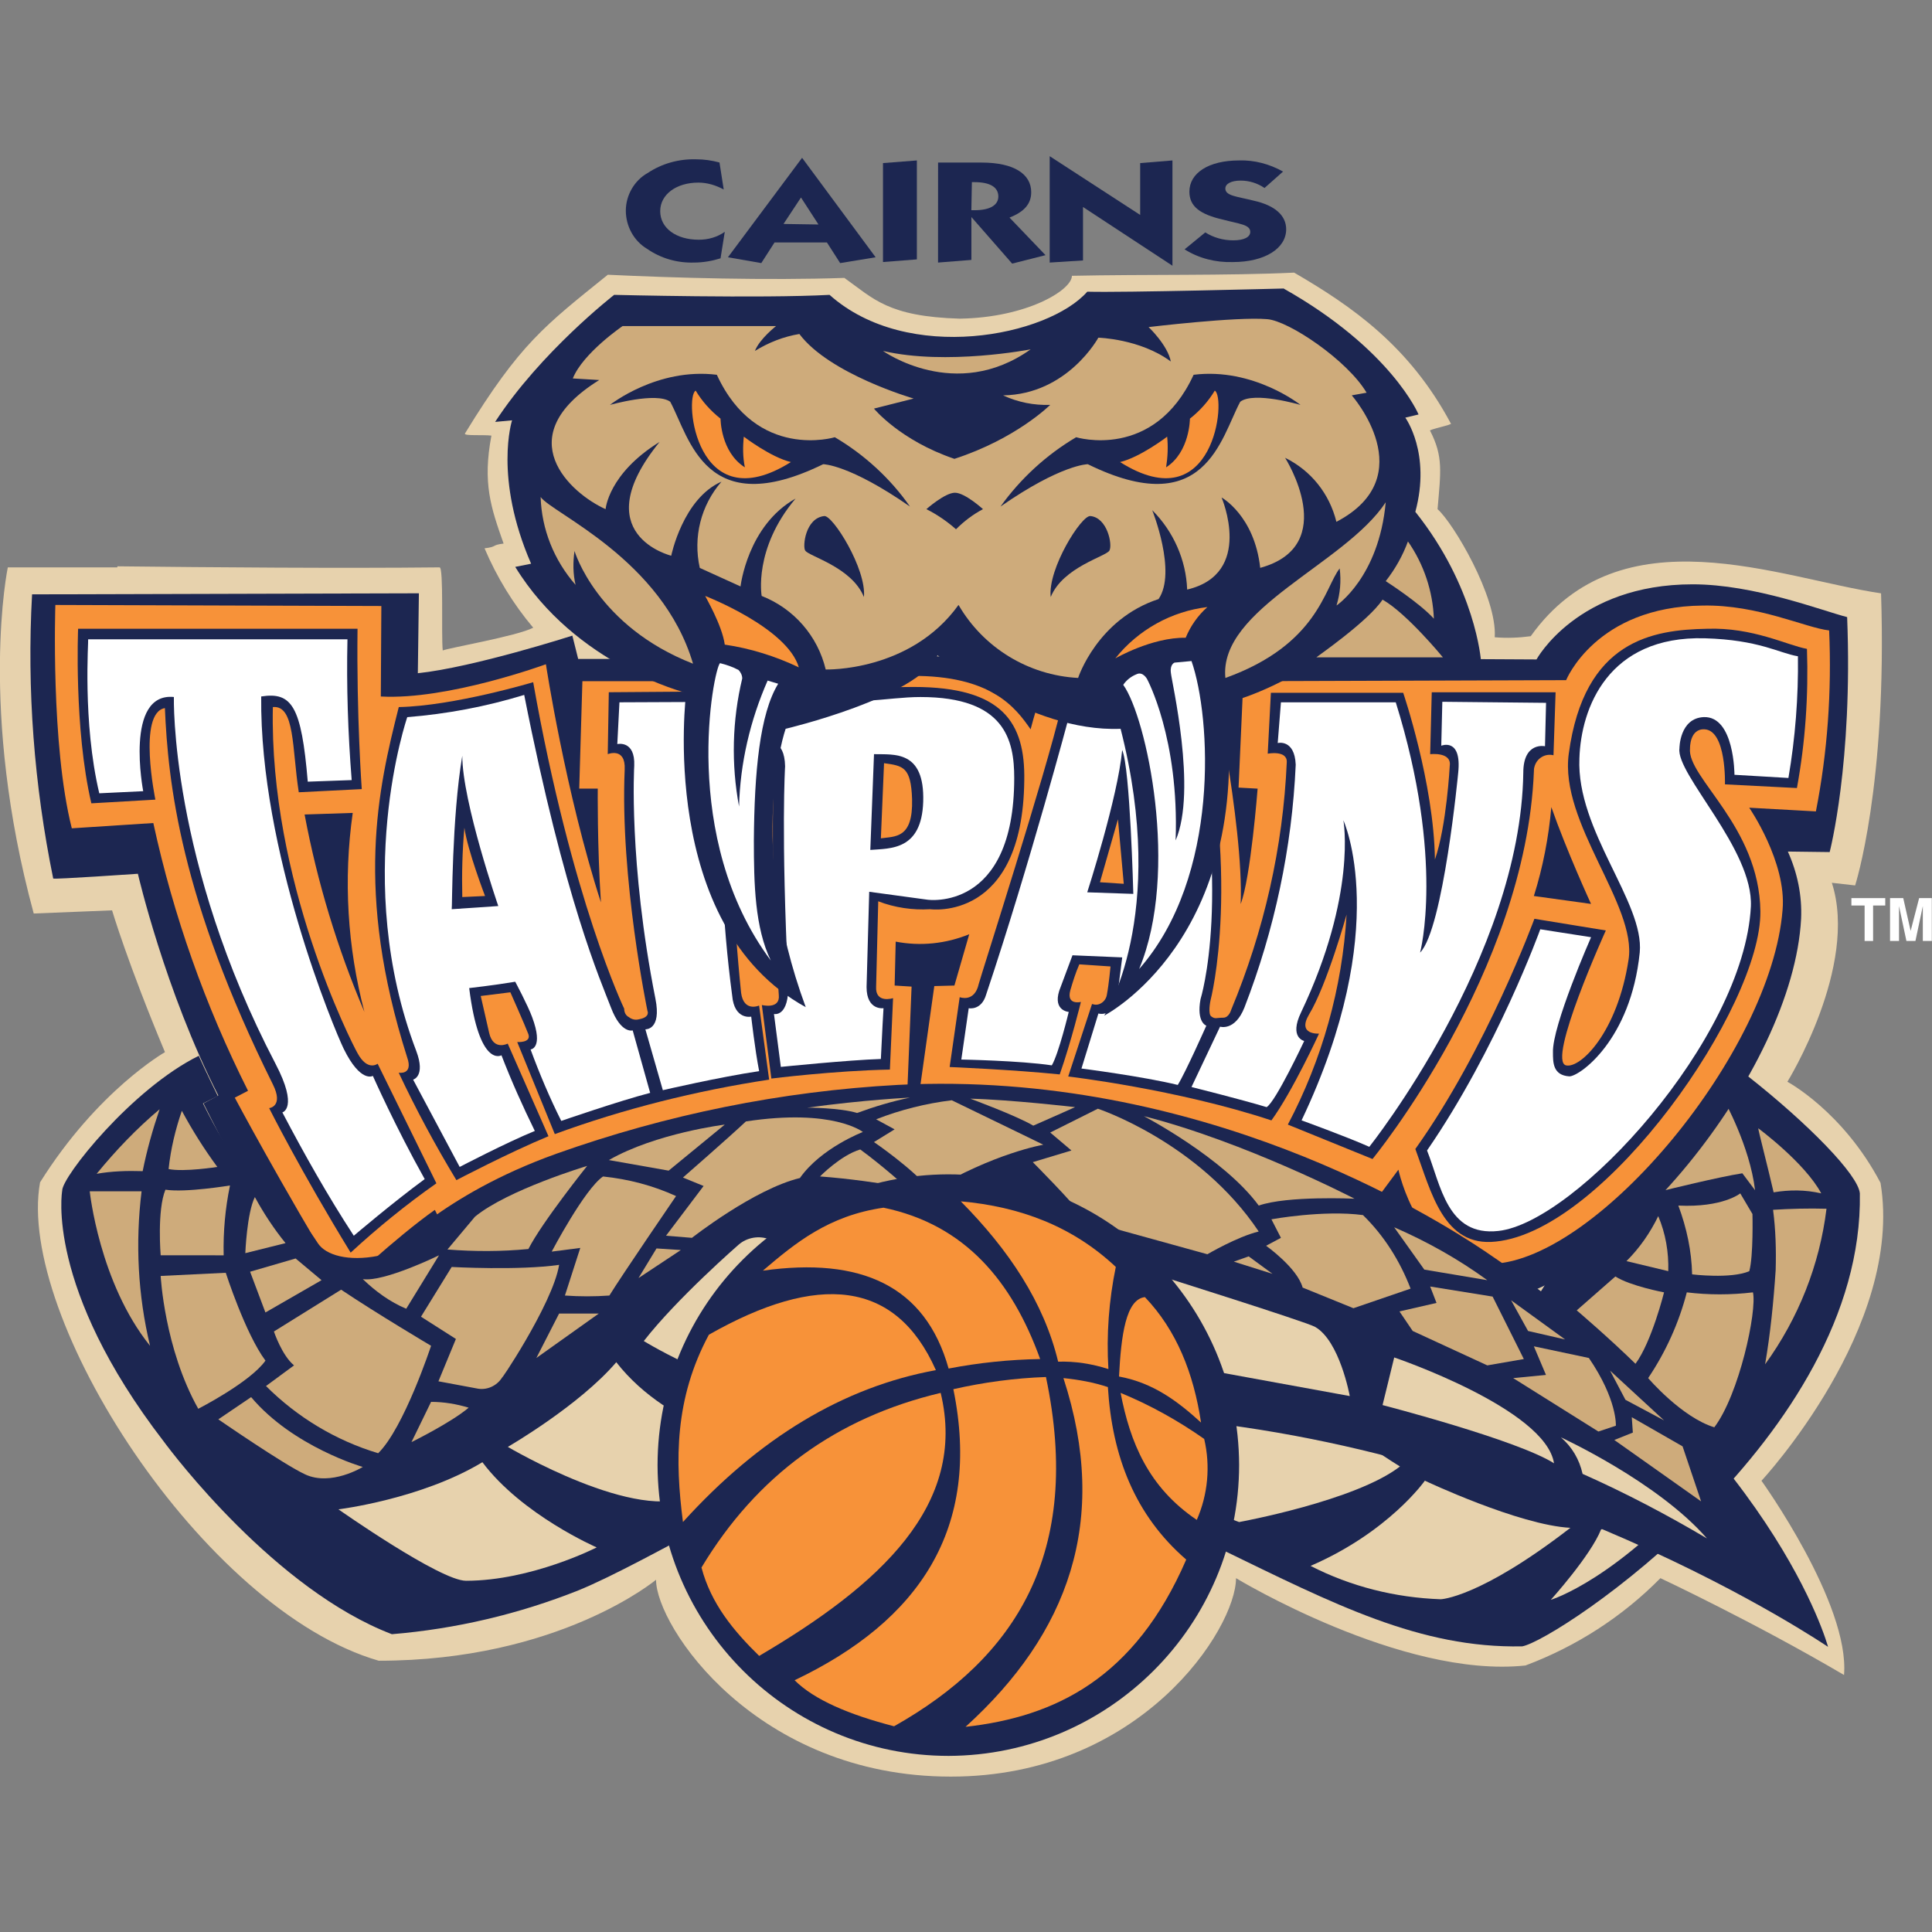 <?xml version="1.0" encoding="utf-8"?>
<!-- Generator: Adobe Illustrator 24.3.0, SVG Export Plug-In . SVG Version: 6.00 Build 0)  -->
<svg version="1.1" id="Layer_1" xmlns="http://www.w3.org/2000/svg" xmlns:xlink="http://www.w3.org/1999/xlink" x="0px" y="0px"
	 viewBox="0 0 512 512" style="enable-background:new 0 0 512 512;" xml:space="preserve">
<rect x="0" y="0" width="512" height="512" fill="#808080" stroke="none"/>
<style type="text/css">
	.st0{fill:#E7D2AD;}
	.st1{fill:#CEAB7B;}
	.st2{fill:#1C2651;}
	.st3{fill:#F79239;}
	.st4{fill:#FFFFFF;}
</style>
<g id="XMLID_1_">
	<path id="XMLID_3_" class="st0" d="M31.08,150.08c24.54,0.28,59.74,0.56,85.41,0.28c1.12-0.14,0.42,17.95,0.84,22.02
		c1.68-0.7,19.63-3.79,23.98-6.03c-5.33-6.31-9.68-13.46-12.9-21.04c3.51-0.42,1.68-0.84,5.05-1.26
		c-3.37-9.54-5.61-15.99-3.23-28.61c-2.24-0.28-7.43,0.14-7.01-0.56c14.58-23.84,21.18-28.61,37.86-42.07
		c17.67,0.84,42.21,1.54,62.69,0.84c7.71,5.47,11.5,10.24,30.57,10.8c17.81-0.28,29.73-7.57,29.73-11.36
		c19.49-0.42,41.09,0,58.9-0.84c15.43,8.98,30.57,19.49,41.51,39.97c0.84,0.28-6.31,1.68-5.47,1.96c3.51,6.87,2.8,10.8,1.96,20.76
		c4.07,3.51,15.85,23.28,15.15,33.94c3.23,0.28,6.45,0.14,9.54-0.28c23.84-33.38,66.05-15.29,92.84-11.36
		c1.68,51.05-6.87,77.41-6.87,77.41l-6.17-0.7c7.15,22.16-11.78,52.73-11.78,52.73s14.73,7.85,24.68,26.79
		c6.31,38.29-31.55,78.95-31.55,78.95s23.42,32.54,21.88,51.47c-23.84-14.02-48.66-25.66-48.66-25.66
		c-10.1,10.24-22.3,18.09-35.76,23.14c-32.82,3.51-76.71-23.14-76.71-23.14c0,13.32-25.1,52.59-75.59,52.59
		c-51.61,0-78.11-39.83-78.11-52.17c0,0-25.66,21.46-73.49,21.46c-46.56-13.46-96.2-91.16-89.75-126.78
		c15.29-24.4,33.1-34.5,33.1-34.5c-9.82-23.42-14.02-37.58-14.02-37.58l-20.76,0.84c-14.73-54.27-6.87-91.72-6.87-91.72h29.03
		V150.08z"/>
	<polygon id="XMLID_4_" class="st1" points="52.95,202.11 76.51,228.47 90.96,196.22 67.4,170.13 	"/>
	<polygon id="XMLID_5_" class="st1" points="72.87,262.97 103.3,280.78 106.94,245.72 76.51,228.05 	"/>
	<polygon id="XMLID_6_" class="st1" points="110.31,314.86 144.81,322.29 137.38,287.79 103.16,280.36 	"/>
	<polygon id="XMLID_7_" class="st1" points="161.92,352.44 196.98,348.94 179.45,318.37 144.53,321.87 	"/>
	<polygon id="XMLID_8_" class="st1" points="222.78,372.36 255.04,357.91 228.81,334.49 196.84,348.66 	"/>
	<polygon id="XMLID_9_" class="st1" points="286.73,372.36 313.1,348.94 280.84,334.49 254.62,357.91 	"/>
	<polygon id="XMLID_10_" class="st1" points="347.59,352.58 365.26,322.15 330.34,318.51 312.67,348.94 	"/>
	<polygon id="XMLID_11_" class="st1" points="399.34,315.14 406.78,280.64 372.42,288.07 364.84,322.29 	"/>
	<polygon id="XMLID_12_" class="st1" points="437.07,263.53 433.42,228.33 402.85,246 406.49,280.92 	"/>
	<polygon id="XMLID_13_" class="st1" points="456.84,202.67 441.83,170.83 418.98,196.64 433.14,228.61 	"/>
	<path id="XMLID_14_" class="st2" d="M415.19,258.34c24.96,3.93,76.85,48.1,77.69,57.92c1.12,64.23-80.08,118.36-89.47,120.04
		c-27.07,0.56-49.92-11.22-79.66-25.66c-24.12-15.57-46-22.44-49.36-30.71c8.41-1.96,64.09-24.68,64.09-24.68l66.05-6.87
		l26.79-43.05C431.46,305.18,419.54,273.77,415.19,258.34L415.19,258.34z"/>
	<path id="XMLID_15_" class="st1" d="M428.79,273.63c0,0,21.74,7.15,24.96,13.46c-5.75,0.28-18.09,5.61-18.09,5.61L428.79,273.63z"
		/>
	<path id="XMLID_16_" class="st1" d="M437.21,297.75l19.63-6.31c0,0,6.87,12.2,8.27,23.98l-3.37-4.49
		c-6.31,0.98-20.47,4.49-20.47,4.49L437.21,297.75z"/>
	<path id="XMLID_17_" class="st1" d="M465.96,299.01c0,0,12.34,9.12,16.69,17.25c-4.21-0.98-8.41-0.98-12.62-0.28
		C468.48,309.25,465.82,299.01,465.96,299.01L465.96,299.01z"/>
	<path id="XMLID_18_" class="st1" d="M469.88,320.61c4.63-0.28,9.4-0.42,14.16-0.28c-1.82,14.87-7.43,29.03-16.27,41.23
		c1.4-8.13,2.24-16.55,2.8-24.96C470.72,331.27,470.58,325.94,469.88,320.61z"/>
	<path id="XMLID_19_" class="st0" d="M452.49,391.15c-23.7,27.49-41.51,32.82-41.51,32.82s10.52-11.64,13.32-18.65
		C429.07,403.07,439.87,397.88,452.49,391.15L452.49,391.15z"/>
	<path id="XMLID_20_" class="st0" d="M416.17,404.89c-24.12,18.65-34.36,18.93-34.36,18.93c-12.06-0.42-23.84-3.37-34.5-8.84
		c20.76-8.98,30.29-22.58,30.29-22.58S402.57,404.19,416.17,404.89z"/>
	<path id="XMLID_21_" class="st0" d="M371.01,388.63c-11.78,9.12-42.63,14.73-42.63,14.73s-19.07-6.87-27.77-15.29
		c15.71-2.8,29.17-12.34,29.17-12.34l22.58-0.56C358.25,380.07,364.42,384.56,371.01,388.63L371.01,388.63z"/>
	<path id="XMLID_22_" class="st2" d="M8.5,157.51l102.51-0.28l-0.28,21.18c14.73-1.54,40.95-9.96,40.95-9.96l1.54,6.17h33.66v-2.24
		c39.55,4.77,36.32,0.7,56.52,1.26c20.19,0.7,26.22,6.59,26.22,6.59l0.28-1.4c19.63,2.1,57.5-10.38,57.5-10.38l0.98,5.89l78.81,0.42
		c0,0,10.8-19.91,41.37-19.91c16.41,0,34.36,7.01,40.95,8.69c1.54,38.71-4.63,62.27-4.63,62.27l-11.08-0.14
		c2.52,5.61,3.79,11.64,3.51,17.81c-2.1,40.39-49.78,99.01-83.86,101.95c-19.91,1.96-27.49-15.99-27.49-15.99
		c-90.31-48.38-229.71-26.79-274.03,29.17c-14.02-21.32-26.65-43.33-38-66.19l3.93-2.1c-14.16-27.77-21.32-58.76-21.32-58.76
		s-22.3,1.54-22.44,1.26C9.06,208.14,7.09,182.76,8.5,157.51L8.5,157.51z"/>
	<path id="XMLID_23_" class="st3" d="M14.67,160.32l86.39,0.28l-0.14,23.98c17.81,0.98,43.75-8.55,43.75-8.55
		s5.19,34.08,14.58,63.11c-0.98-14.73-0.84-30.15-0.84-30.15h-4.91l0.84-28.47h39.69l0.28-1.54c22.44,2.95,23.42,0.28,47.26,0.14
		c21.04-0.14,27.49,8.27,31.55,14.16c0.7-2.8,2.52-8.69,2.52-8.69c19.07,0.28,44.88-8.55,44.88-8.55s9.12,42.21,8.27,63.53
		c2.66-6.87,4.49-30.57,4.49-30.57l-5.05-0.28l1.26-28.19l85.55-0.28c0,0,7.85-19.49,36.18-19.77c14.73-0.28,27.21,5.89,33.52,6.59
		c0.7,16.13-0.42,32.25-3.51,47.96l-17.67-0.98c0,0,9.96,14.44,8.84,27.07c-2.95,37.58-48.94,92.84-76.99,93.82
		c-19.49,0.56-24.82-24.96-24.82-24.96l-6.03,8.13c-62.13-29.31-121.31-25.8-121.31-25.8l4.35-30.99l5.33-0.14l3.93-13.6
		c-6.17,2.52-12.9,3.23-19.49,1.96l-0.28,11.64l4.49,0.28l-1.26,30.85c-74.47,0-123.13,32.11-123.13,32.11l-1.96-3.79
		c-10.66,7.57-24.26,20.47-24.26,20.47c-16.69-27.49-28.75-50.21-28.75-50.21l3.51-1.82c-11.36-22.58-19.77-46.42-25.1-70.96
		l-21.6,1.4C13.41,197.34,14.67,160.46,14.67,160.32L14.67,160.32z"/>
	<path id="XMLID_24_" class="st2" d="M20.7,166.63h74.05c-0.28,23.14,1.12,42.49,1.12,42.49l-16.69,0.84
		c-1.82-11.64-0.98-23.14-6.87-22.58c-0.98,46,20.76,88.77,22.44,91.72c2.66,4.91,5.33,2.8,5.33,2.8l15.57,31.69
		c-7.99,5.61-15.57,11.78-22.72,18.37c-13.32-21.74-21.6-38.29-21.6-38.29s3.93-0.42,0.98-6.31
		c-24.54-49.36-27.77-80.08-28.61-99.71c-7.29,1.26-2.52,24.26-2.52,24.26l-16.97,0.98C19.58,193.13,20.7,166.63,20.7,166.63z"/>
	<path id="XMLID_25_" class="st2" d="M105.68,187.38c14.58-0.28,35.62-6.59,35.62-6.59c10.24,57.78,24.12,86.53,24.12,86.53
		c0,0.98,0.42,1.82,1.26,2.24c0.7,0.56,1.68,0.84,2.66,0.56c3.09-0.56,2.24-2.24,2.24-2.24s-7.29-35.06-6.03-63.95
		c0.28-6.03-4.49-4.07-4.49-4.07l0.28-16.41l38.29-0.28l-0.7,16.41c0,0-4.63-0.84-4.77,1.82c-0.7,20.62,0.14,41.23,2.24,61.71
		c0.7,5.19,4.77,3.37,4.77,3.37l2.66,19.63c-19.35,2.95-38.43,7.71-56.8,14.44l-9.96-24.4c0,0,3.79,0.28,2.95-2.1
		c-0.84-2.24-4.77-11.08-4.77-11.08l-7.85,0.98l2.24,9.82c1.12,4.77,4.91,2.8,4.91,2.8l10.8,24.54
		c-10.52,4.35-24.4,11.64-24.4,11.64c-5.61-9.26-10.66-18.65-15.29-28.47c0,0,3.93,0.7,2.24-4.07
		C93.9,236.19,100.21,208.98,105.68,187.38L105.68,187.38z"/>
	<path id="XMLID_26_" class="st2" d="M201.04,182.61c21.32,1.96,24.96-0.56,41.09-0.56c23.56,0,29.59,9.4,29.31,24.82
		c-0.42,37.58-24.96,34.08-24.96,34.08c-4.63,0.28-9.4-0.42-13.74-2.1l-0.56,22.58c-0.28,4.63,4.49,3.09,4.49,3.09l-0.84,18.93
		c-14.73,0.28-31.41,2.38-31.41,2.38l-2.52-19.49c0,0,4.91,1.26,4.49-2.66c-1.54-20.62-1.96-41.37-1.26-61.99
		c0.42-2.52-4.77-2.1-4.77-2.1C200.48,193.83,200.62,188.22,201.04,182.61L201.04,182.61z"/>
	<path id="XMLID_27_" class="st2" d="M281.26,187.38c11.92-0.84,23.84-3.09,35.2-6.59c13.04,51.33,4.35,84.28,4.35,84.28
		s-0.84,3.79,0.28,4.35c0.98,0.7,1.26,0.28,3.09,0.28c1.54,0,2.1-2.1,2.1-2.1c8.69-20.9,13.74-43.05,14.73-65.63
		c0.14-3.23-5.05-2.24-5.05-2.24l0.84-16.13h35.06c0,0,8.13,23.84,8.41,44.18c3.09-8.84,3.93-24.82,3.93-24.82
		c0.56-3.79-5.19-3.09-5.19-3.09l0.42-16.41h32.82l-0.56,16.69c-2.24-0.56-4.49,0.84-5.05,3.09c-0.14,0.42-0.14,0.84-0.14,1.12
		c-2.1,53.29-42.77,102.79-42.77,102.79l-22.44-9.12c9.12-17.25,14.44-36.32,15.57-55.67c0,0-5.19,18.65-9.96,26.51
		c-3.23,5.47,2.66,5.05,2.66,5.05s-7.01,15.29-12.62,23c-24.96-8.27-53.85-11.64-53.85-11.64l6.31-19.21
		c0.84,0.28,1.68,0.28,2.52-0.28c0.7-0.42,1.26-1.26,1.4-2.1c0.56-2.95,0.98-7.57,0.98-7.57l-8.27-0.56
		c-0.98,2.24-1.68,4.49-2.38,6.87c-1.12,4.07,2.8,3.09,2.8,3.09s-2.52,10.38-5.61,19.21c-12.34-1.26-29.17-1.96-29.17-1.96
		l2.66-18.51c0,0,3.93,1.54,5.05-3.51C260.23,257.64,277.05,205.33,281.26,187.38z"/>
	<path id="XMLID_28_" class="st2" d="M452.35,166.63c12.2-0.42,21.18,4.35,26.51,5.33c0.42,12.34-0.42,24.68-2.66,36.88l-19.07-0.98
		c0,0,0.42-14.16-5.33-14.58c-4.07-0.28-3.93,5.05-3.93,5.05c-0.84,7.71,18.37,20.62,18.65,43.19
		c0.28,25.24-40.95,84.56-70.12,87.51c-13.88,1.54-17.11-13.18-21.32-24.54c18.93-26.51,31.55-61,31.55-61l18.93,3.09
		c0,0-15.71,34.64-10.52,35.76c3.79,0.84,13.6-8.69,16.55-28.05c2.24-14.44-18.37-36.18-15.85-54.55
		C419.82,169.57,438.05,166.91,452.35,166.63L452.35,166.63z"/>
	<path id="XMLID_29_" class="st4" d="M107.93,190.05c10.52-0.84,20.9-2.8,30.99-5.89c10.8,54.69,20.33,75.87,23,82.88
		c2.66,7.01,5.75,6.03,5.75,6.03l4.63,16.55c-8.13,2.1-23.56,7.43-23.56,7.43c-3.09-6.17-5.75-12.48-8.13-18.93
		c0,0,3.51-0.28,0.42-8.55c-1.12-3.09-4.49-9.4-4.49-9.4c-5.89,0.98-12.2,1.68-12.2,1.68c2.66,21.32,8.55,17.81,8.55,17.81
		c2.66,6.87,5.61,13.46,8.84,20.05c-7.57,3.09-19.91,9.54-19.91,9.54l-12.34-23.14c0,0,3.37-0.84,0.84-7.57
		C93.06,233.24,107.93,190.05,107.93,190.05z"/>
	<path id="XMLID_30_" class="st4" d="M164.16,186.12l32.4-0.14l-0.28,10.94c0,0-4.49-1.26-4.77,6.31
		c-0.98,20.19-0.14,40.53,2.52,60.58c0.56,6.59,5.05,5.61,5.05,5.61s0.98,8.69,2.1,14.44c-10.38,1.54-25.52,5.05-25.52,5.05
		l-4.63-16.13c0,0,4.35,0.28,2.66-8.13c-7.15-36.18-5.61-61.71-5.61-61.71c0.28-6.87-4.49-5.75-4.49-5.75L164.16,186.12z"/>
	<path id="XMLID_31_" class="st4" d="M203.57,185.28c22.58,2.1,31.41-0.56,40.39-0.56c22.44,0,24.82,11.5,24.82,21.46
		c0,35.62-23,32.25-23,32.25l-15.43-2.1l-0.7,25.24c0,6.31,4.49,5.61,4.49,5.61s-0.42,7.01-0.7,13.46
		c-8.69,0.28-26.51,2.1-26.51,2.1l-1.82-14.02c0,0,4.07,0.98,3.79-8.13c-1.96-39.97-0.84-57.5-0.84-57.5
		c-0.14-7.57-4.77-6.31-4.77-6.31L203.57,185.28z"/>
	<path id="XMLID_32_" class="st4" d="M283.37,189.63c10.66-0.84,21.18-2.66,31.41-5.47c12.2,52.73,3.37,80.64,3.37,80.64
		c-1.12,6.17,1.54,7.01,1.54,7.01s-5.47,12.34-7.57,15.71c-9.12-2.24-25.52-4.35-25.52-4.35l4.49-14.58c0,0,4.07,1.26,5.05-5.05
		c0.28-1.96,1.26-9.82,1.26-9.82l-13.18-0.56l-3.51,9.4c-1.68,5.33,2.52,5.61,2.52,5.61s-2.66,11.08-4.49,14.16
		c-8.41-1.26-23.98-1.54-23.98-1.54l1.96-13.6c0,0,3.37,0.7,4.63-3.65C272.85,229.17,283.37,189.63,283.37,189.63z"/>
	<path id="XMLID_33_" class="st4" d="M339.46,186.12h30.43c13.04,41.79,6.45,66.33,6.45,66.33c6.17-6.31,10.1-47.68,10.1-47.68
		c0.98-9.4-4.49-7.15-4.49-7.15l0.28-11.64l27.49,0.28l-0.28,11.5c0,0-5.75-1.26-5.75,7.01c-0.7,48.8-40.81,99.15-40.81,99.15
		c-6.31-2.8-17.95-7.01-17.95-7.01c24.26-51.05,11.08-79.52,11.08-79.52s3.65,19.63-11.22,50.91c-3.23,6.73,0.84,7.57,0.84,7.57
		s-7.57,16.13-9.96,17.53c-7.01-2.1-19.91-5.33-19.91-5.33l7.57-15.99c0,0,3.93,1.26,6.45-5.05c7.99-20.62,12.62-42.35,13.6-64.37
		c-0.28-6.87-4.77-5.75-4.77-5.75L339.46,186.12z"/>
	<path id="XMLID_34_" class="st4" d="M451.79,169.15c14.44,0.42,19.63,3.93,24.68,4.77c0.14,10.8-0.7,21.6-2.52,32.25l-14.3-0.84
		c0,0,0-15.57-8.13-15.29c-6.45,0.28-6.45,8.27-6.45,8.27c-0.98,6.87,19.63,26.79,18.93,41.93c-1.82,35.2-46.42,83.72-66.89,85.97
		c-13.6,1.54-15.29-12.2-18.93-21.32c18.65-27.07,30.01-58.62,30.01-58.62l13.46,2.1c0,0-10.38,23.56-10.1,30.57
		c0,2.66,0,6.03,4.35,6.31c2.66,0,16.27-9.54,18.65-32.82c1.26-13.32-16.83-32.25-15.99-51.47
		C418.98,187.66,426.13,168.45,451.79,169.15L451.79,169.15z"/>
	<path id="XMLID_35_" class="st2" d="M80.72,215.85l12.76-0.42c-2.52,17.67-1.4,35.62,3.09,52.73
		C89.41,251.33,84.09,233.8,80.72,215.85z"/>
	<path id="XMLID_36_" class="st2" d="M122.51,200.28c0,12.2,9.54,39.83,9.54,39.83l-12.34,0.84
		C119.85,240.81,119.71,216.83,122.51,200.28z"/>
	<path id="XMLID_37_" class="st2" d="M231.62,199.86c5.33,0.14,13.46-1.12,13.04,12.62c-0.42,12.9-8.69,12.34-14.02,12.76
		L231.62,199.86z"/>
	<path id="XMLID_38_" class="st2" d="M288.13,236.47c0,0,8.13-25.24,9.26-37.72c2.1,4.77,2.95,38.14,2.95,38.14L288.13,236.47
		L288.13,236.47z"/>
	<path id="XMLID_39_" class="st2" d="M411.12,213.89c4.07,11.64,10.52,25.66,10.52,25.66l-15.15-2.1
		C408.88,229.88,410.42,221.88,411.12,213.89z"/>
	<path id="XMLID_40_" class="st3" d="M122.51,237.73l6.03-0.28c0,0-4.63-12.06-5.47-18.09C122.51,225.53,122.37,231.7,122.51,237.73
		z"/>
	<path id="XMLID_41_" class="st3" d="M234.28,202.25c5.05,0.7,7.15,0.98,7.43,9.54c0.28,10.52-4.49,9.82-8.27,10.38L234.28,202.25z"
		/>
	<polygon id="XMLID_42_" class="st3" points="291.5,233.8 296.27,217.11 297.81,234.22 	"/>
	<path id="XMLID_43_" class="st4" d="M23.36,169.43h68.72c-0.28,12.48,0.14,24.96,1.12,37.3l-11.64,0.42
		c-1.68-20.05-4.21-23.84-12.34-22.58c-0.42,40.95,19.35,88.21,21.88,93.4c4.49,9.12,7.71,7.15,7.71,7.15s6.03,13.6,13.74,27.35
		c-8.41,6.17-18.79,15.01-18.79,15.01c-6.87-10.52-13.04-21.46-18.93-32.68c0,0,4.35-1.12-1.82-12.9
		c-28.05-53.71-26.93-97.19-26.93-97.19c-13.18-1.26-8.13,24.96-8.13,24.96l-11.64,0.56C21.82,191.31,23.5,169.57,23.36,169.43
		L23.36,169.43z"/>
	<path id="XMLID_44_" class="st2" d="M52.67,279.8c1.68,3.79,5.05,10.66,5.05,10.66l-3.93,1.96c15.01,30.15,20.19,21.04,30.43,37.02
		c2.1,3.23,8.13,4.91,15.99,3.37c5.19-1.12,15.99-15.85,47.26-27.07c29.17-10.38,59.6-16.55,90.45-18.23
		c80.08-4.07,141.92,34.92,155.52,44.03c76.99,52.03,91.01,104.9,91.01,104.9s-80.64-55.11-183.29-61.14
		c-15.29-0.84-48.24-1.96-72.64,7.85c-17.67,7.01-57.64,31.13-75.17,38.29c-15.85,6.31-32.54,10.24-49.5,11.64
		c-30.85-11.78-58.06-47.82-60.44-51.05c-31.55-40.95-26.93-66.47-26.93-66.47C16.35,311.92,35,288.5,52.67,279.8z"/>
	<path id="XMLID_45_" class="st1" d="M25.61,311.07c5.05-6.17,10.52-11.92,16.69-17.11c-1.82,5.33-3.37,10.8-4.49,16.41
		C33.74,310.23,29.53,310.37,25.61,311.07L25.61,311.07z"/>
	<path id="XMLID_46_" class="st1" d="M44.68,309.81c0.56-5.33,1.82-10.52,3.51-15.43c2.8,5.19,5.89,10.1,9.4,14.87
		C57.58,309.25,48.75,310.65,44.68,309.81z"/>
	<path id="XMLID_47_" class="st1" d="M23.78,315.7h13.74c-1.68,13.74-0.98,27.49,2.24,40.95C26.31,339.96,23.78,315.7,23.78,315.7z"
		/>
	<path id="XMLID_48_" class="st1" d="M43.84,315.28c5.33,0.84,17.11-1.12,17.11-1.12c-1.26,6.03-1.82,12.34-1.68,18.51H42.58
		C42.58,332.67,41.59,320.75,43.84,315.28L43.84,315.28z"/>
	<path id="XMLID_49_" class="st1" d="M42.58,338.14l17.25-0.84c0,0,5.19,16.13,10.52,23.28c-4.07,5.75-17.81,12.76-17.81,12.76
		C43.56,357.35,42.58,338.14,42.58,338.14z"/>
	<path id="XMLID_50_" class="st1" d="M67.54,317.24c2.38,4.35,5.05,8.41,8.13,12.2l-10.66,2.66
		C65.01,332.11,65.43,321.45,67.54,317.24L67.54,317.24z"/>
	<polygon id="XMLID_51_" class="st1" points="66.28,337.02 78.34,333.51 85.21,339.26 70.34,347.82 	"/>
	<path id="XMLID_52_" class="st1" d="M96.15,338.98c5.61,0.84,20.19-6.31,20.19-6.31l-8.69,14.16
		C103.3,345.01,99.51,342.21,96.15,338.98z"/>
	<path id="XMLID_53_" class="st1" d="M72.59,352.86l17.81-11.08c9.4,6.31,23.84,14.87,23.84,14.87s-7.15,21.74-14.02,28.47
		c-11.22-3.37-21.46-9.54-29.73-17.81l7.43-5.47C74.69,359.18,72.59,352.86,72.59,352.86z"/>
	<path id="XMLID_54_" class="st1" d="M57.86,376.14l8.69-5.89c11.08,13.18,29.59,18.51,29.59,18.51s-8.41,5.19-15.29,1.96
		C75.11,388.06,57.86,376.14,57.86,376.14z"/>
	<path id="XMLID_55_" class="st1" d="M111.57,348.94l8.13-13.18c0,0,17.81,0.98,28.47-0.56c-1.68,10.52-16.97,32.96-14.87,29.45
		c-1.26,2.38-3.93,3.79-6.59,3.37l-10.52-1.96l4.63-11.22L111.57,348.94z"/>
	<path id="XMLID_56_" class="st1" d="M118.58,331.13l7.29-8.69c8.69-7.15,29.73-13.46,29.73-13.46s-11.92,14.87-15.57,22.02
		C132.89,331.69,125.74,331.69,118.58,331.13z"/>
	<path id="XMLID_57_" class="st1" d="M146.21,331.69c0,0,8.69-16.55,13.6-19.91c6.73,0.7,13.18,2.38,19.35,5.19
		c0,0-14.3,20.9-17.67,26.36c-3.93,0.28-7.85,0.28-11.78,0l4.07-12.62L146.21,331.69z"/>
	<polygon id="XMLID_58_" class="st1" points="148.17,348.1 158.69,348.1 142.14,359.88 	"/>
	<polygon id="XMLID_59_" class="st1" points="169.21,338.7 173.98,330.85 180.43,331.27 	"/>
	<path id="XMLID_60_" class="st1" d="M161.36,307.43c12.48-7.15,30.71-9.4,30.71-9.4l-14.87,12.2L161.36,307.43z"/>
	<path id="XMLID_61_" class="st1" d="M180.99,312.06c0,0,12.06-10.52,16.69-14.87c23.14-3.51,30.99,2.8,30.99,2.8
		s-11.08,4.21-16.69,12.2c-12.2,2.95-28.61,15.85-28.61,15.85l-6.87-0.56l9.96-13.18L180.99,312.06z"/>
	<path id="XMLID_62_" class="st1" d="M213.95,293.54c15.15-2.1,27.21-2.66,27.21-2.66c-4.77,0.98-9.4,2.38-14.02,4.07
		C222.5,293.54,213.95,293.54,213.95,293.54z"/>
	<path id="XMLID_63_" class="st1" d="M217.31,311.77c0,0,5.47-5.61,10.66-7.15c5.61,4.07,12.34,10.1,12.34,10.1
		C232.74,313.46,225.03,312.34,217.31,311.77L217.31,311.77z"/>
	<path id="XMLID_64_" class="st1" d="M232.18,296.63c6.45-2.52,13.18-4.21,20.05-5.05c17.67,8.55,24.26,11.78,24.26,11.78
		s-13.18,2.24-29.73,12.2c-5.05-6.03-15.15-12.9-15.15-12.9l5.47-3.37L232.18,296.63z"/>
	<path id="XMLID_65_" class="st1" d="M257.14,291.16c0,0,12.2,4.49,16.69,7.15c4.49-1.96,11.08-4.91,11.08-4.91
		S268.08,291.44,257.14,291.16L257.14,291.16z"/>
	<path id="XMLID_66_" class="st1" d="M278.32,300.13l12.62-6.31c0,0,26.79,8.84,42.63,32.54c-5.75,1.4-13.6,6.03-13.6,6.03
		l-31.97-8.84c-3.79-5.05-14.3-15.57-14.3-15.57l10.24-3.09L278.32,300.13L278.32,300.13z"/>
	<path id="XMLID_67_" class="st2" d="M279.86,321.17c-5.47-1.4-25.8-4.63-25.8-4.63L279.86,321.17z"/>
	<path id="XMLID_68_" class="st1" d="M303.14,295.79c26.93,6.87,55.82,21.88,55.82,21.88s-17.81-0.84-25.38,1.82
		C324.31,306.87,303.14,295.79,303.14,295.79z"/>
	<path id="XMLID_69_" class="st1" d="M336.94,323.13c0,0,13.74-2.52,24.26-1.12c5.61,5.47,9.82,12.2,12.62,19.49l-15.15,5.19
		l-13.46-5.47c-1.4-5.19-9.68-11.08-9.68-11.08l3.93-2.1L336.94,323.13z"/>
	<polygon id="XMLID_70_" class="st1" points="330.91,332.95 337.22,337.58 326.98,334.35 	"/>
	<path id="XMLID_71_" class="st1" d="M369.47,325.24l7.99,11.22l16.69,2.8C386.44,333.65,378.17,329.02,369.47,325.24L369.47,325.24
		z"/>
	<polygon id="XMLID_72_" class="st1" points="400.46,344.59 414.77,354.97 404.95,352.72 	"/>
	<polygon id="XMLID_73_" class="st1" points="426.69,363.24 430.76,370.96 440.99,376.42 	"/>
	<polygon id="XMLID_74_" class="st1" points="379.01,340.94 395.56,343.61 403.83,360.16 394.15,361.84 374.38,352.72 
		370.87,347.54 380.69,345.29 	"/>
	<path id="XMLID_75_" class="st1" d="M406.49,356.79l14.58,3.09c7.57,11.08,7.15,17.95,7.15,17.95l-4.63,1.54l-22.58-14.16
		l8.69-0.84L406.49,356.79L406.49,356.79z"/>
	<polygon id="XMLID_76_" class="st1" points="432.44,375.58 445.9,383.3 450.81,397.88 427.81,381.61 432.72,379.65 	"/>
	<path id="XMLID_77_" class="st0" d="M413.65,380.91c2.95,2.52,4.91,5.89,5.75,9.68c11.36,5.05,22.3,10.8,32.96,17.11
		C439.31,392.69,413.65,380.91,413.65,380.91z"/>
	<path id="XMLID_78_" class="st0" d="M366.39,372.36l3.09-12.62c0,0,40.11,13.6,42.35,28.05
		C402.15,381.61,366.39,372.36,366.39,372.36z"/>
	<path id="XMLID_79_" class="st0" d="M307.49,338.14c0,0,38.29,12.06,40.95,13.46c6.59,3.65,9.26,18.37,9.26,18.37l-36.88-6.73
		C319.27,354.41,307.49,338.14,307.49,338.14z"/>
	<path id="XMLID_80_" class="st0" d="M213.39,325.24c33.52-2.1,57.22,5.75,59.88,7.15c21.32,10.66,36.88,29.73,36.88,29.73
		l-38.85-3.93C271.44,358.19,254.9,341.51,213.39,325.24z"/>
	<path id="XMLID_81_" class="st0" d="M195.72,329.87c2.24-1.96,5.47-2.52,8.27-1.4c24.4,10.52,43.47,30.01,43.47,30.01
		s-17.67,4.07-30.85,12.62c-21.46-0.56-46-15.71-46-15.71C179.45,344.03,195.72,329.87,195.72,329.87z"/>
	<path id="XMLID_82_" class="st0" d="M163.32,361c14.3,18.37,40.11,22.72,40.11,22.72s-16.41,10.52-19.77,12.34
		c-14.3,7.99-49.08-12.62-49.08-12.62S153.5,372.5,163.32,361z"/>
	<path id="XMLID_83_" class="st0" d="M127.84,387.5c10.52,14.02,30.29,22.58,30.29,22.58s-17.25,8.84-34.64,8.84
		c-6.87,0-33.8-18.93-33.8-18.93S111.57,397.32,127.84,387.5z"/>
	<path id="XMLID_84_" class="st1" d="M109.05,382.17l5.19-10.66c3.37,0,6.73,0.56,9.96,1.54
		C119.57,376.99,109.05,382.17,109.05,382.17z"/>
	<polygon id="XMLID_85_" class="st4" points="499.61,238.01 499.61,239.97 496.39,239.97 496.39,249.37 494.14,249.37 
		494.14,239.97 490.64,239.97 490.64,238.01 	"/>
	<polygon id="XMLID_86_" class="st4" points="505.22,249.37 503.26,240.11 503.26,249.37 500.88,249.37 500.88,238.01 
		504.38,238.01 506.34,246.7 508.59,238.01 511.95,238.01 511.95,249.37 509.57,249.37 509.57,240.11 507.61,249.37 	"/>
	<path id="XMLID_87_" class="st1" d="M428.09,338.28c3.93,2.52,12.9,4.21,12.9,4.21s-3.23,13.04-7.57,18.93
		c-7.01-6.87-15.57-14.16-15.57-14.16L428.09,338.28z"/>
	<path id="XMLID_88_" class="st1" d="M439.45,322.29c1.96,4.63,2.8,9.54,2.66,14.58l-11.08-2.66
		C434.54,330.71,437.35,326.64,439.45,322.29z"/>
	<path id="XMLID_89_" class="st1" d="M447.02,342.49c5.75,0.7,11.64,0.7,17.53,0c1.12,4.91-3.65,27.07-10.24,35.76
		c-8.69-2.66-17.53-13.04-17.53-13.04C441.41,358.33,444.92,350.62,447.02,342.49z"/>
	<path id="XMLID_90_" class="st1" d="M444.78,319.49c11.78,0.56,16.41-3.23,16.41-3.23l3.23,5.47c0,0,0.28,11.08-0.84,15.15
		c-4.91,2.1-15.15,0.84-15.15,0.84C448.29,331.55,447.02,325.52,444.78,319.49L444.78,319.49z"/>
	<path id="XMLID_91_" class="st2" d="M162.76,78.14c0,0,38.99,0.98,57.08,0c20.76,18.51,57.92,10.94,68.3-0.84
		c9.4,0.28,52.03-0.84,52.03-0.84c28.61,16.13,35.76,33.38,35.76,33.38l-3.51,0.84c0,0,6.87,9.4,2.66,24.96
		c15.99,20.05,17.39,39.41,17.39,39.41h-44.32c-5.33,5.05-20.47,11.22-23.28,10.94c7.15,62.97-32.25,83.16-32.25,83.16
		s17.11-26.08,4.35-76.01c-24.54,0.98-48.52-19.49-48.52-19.49c-5.33,11.22-40.25,19.49-40.25,19.49s-10.66,30.43,5.33,73.77
		c-39.55-21.74-31.69-83.3-31.69-83.3s-29.31-7.29-45.3-33.38l4.21-0.84c-9.96-22.86-5.05-38-5.05-38l-4.49,0.42
		C143.27,93.28,162.76,78.14,162.76,78.14z"/>
	<path id="XMLID_92_" class="st1" d="M165,86.41h40.67c0,0-4.35,3.37-5.61,6.59c3.65-2.24,7.57-3.79,11.78-4.49
		c7.99,10.66,30.29,17.11,30.29,17.11l-10.52,2.66c0,0,6.87,8.41,21.32,13.32c16.41-5.33,25.38-14.3,25.38-14.3
		c-4.35,0.14-8.55-0.7-12.48-2.52c17.11-0.28,25.24-15.29,25.24-15.29s11.08,0.28,19.21,6.31c-0.84-4.35-5.89-9.12-5.89-9.12
		s23.28-2.8,31.41-2.1c5.75,0.42,21.32,10.94,26.36,19.49l-3.93,0.7c0,0,18.93,21.46-4.07,33.52c-1.82-7.43-6.73-13.6-13.6-16.97
		c0,0,14.87,23.28-6.59,29.17c-1.54-13.88-10.24-18.65-10.24-18.65s8.69,20.19-9.12,24.4c-0.28-7.85-3.65-15.43-9.26-21.04
		c0,0,6.59,16.41,1.68,23.56c-16.27,5.33-21.32,20.9-21.32,20.9c-13.18-0.7-25.1-7.99-31.69-19.35
		c-12.76,17.81-35.2,17.11-35.2,17.11c-2.1-8.84-8.41-16.13-16.97-19.49c0,0-2.24-12.48,8.98-25.8
		c-12.76,7.15-14.58,23.28-14.58,23.28l-10.8-4.91c-1.82-8.13,0.28-16.55,5.75-22.86c-10.24,4.49-13.32,19.63-13.32,19.63
		s-23-5.61-3.09-30.15c-13.6,8.41-14.3,17.81-14.3,17.81c-9.12-4.07-26.08-19.07-1.68-34.22l-7.01-0.42
		C154.49,93.56,165,86.41,165,86.41z"/>
	<path id="XMLID_93_" class="st1" d="M143.27,131.71c3.09,4.35,32.25,16.55,40.39,44.18c-25.52-9.96-31.41-29.87-31.41-29.87
		c-0.42,2.95-0.42,6.03,0.28,8.98C146.77,148.4,143.55,140.26,143.27,131.71L143.27,131.71z"/>
	<path id="XMLID_94_" class="st1" d="M234,93c16.83,3.93,39.13-0.42,39.13-0.42C253.21,106.75,234,93,234,93z"/>
	<path id="XMLID_95_" class="st1" d="M324.74,179.67c-1.82-18.37,31.69-30.15,42.49-46.56c-1.82,19.91-13.04,27.35-13.04,27.35
		c0.98-3.23,1.26-6.45,0.84-9.82C350.96,155.83,349.28,170.83,324.74,179.67L324.74,179.67z"/>
	<path id="XMLID_96_" class="st3" d="M186.88,157.93c0,0,21.74,8.41,24.82,18.93c-6.17-2.95-12.9-5.05-19.63-6.03
		C191.37,165.65,186.88,158.07,186.88,157.93L186.88,157.93z"/>
	<path id="XMLID_97_" class="st3" d="M295.57,174.48c6.03-7.57,14.87-12.48,24.4-13.6c-2.52,2.24-4.49,5.05-5.75,8.13
		C305.24,168.87,295.57,174.48,295.57,174.48z"/>
	<path id="XMLID_98_" class="st2" d="M288.97,136.76c4.49,0.42,5.89,7.57,5.05,9.12c-0.7,1.54-12.34,4.35-15.57,12.34
		C277.62,150.78,286.59,136.48,288.97,136.76L288.97,136.76z"/>
	<path id="XMLID_99_" class="st2" d="M218.43,136.76c-5.05,0.56-5.75,8.13-5.05,9.12c0.84,1.54,12.34,4.35,15.57,12.34
		C229.65,150.78,220.68,136.48,218.43,136.76L218.43,136.76z"/>
	<path id="XMLID_100_" class="st2" d="M245.5,134.93c0,0,4.91-4.35,7.57-4.35c2.66,0,7.43,4.35,7.43,4.35
		c-2.66,1.4-5.05,3.23-7.15,5.33C250.97,138.16,248.31,136.34,245.5,134.93z"/>
	<path id="XMLID_101_" class="st2" d="M161.64,107.31c0,0,12.48-9.96,28.33-7.99c10.52,22.86,31.27,16.55,31.27,16.55
		c7.85,4.63,14.73,10.94,19.91,18.37c-16.13-11.22-23-11.22-23-11.22c-31.27,15.29-35.34-6.87-40.53-16.55
		C173.98,103.8,161.64,107.31,161.64,107.31z"/>
	<path id="XMLID_102_" class="st2" d="M344.65,107.31c0,0-12.48-9.96-28.33-7.99c-10.52,22.86-31.13,16.55-31.13,16.55
		c-7.85,4.63-14.73,10.94-20.05,18.37c16.13-11.22,23.14-11.22,23.14-11.22c31.13,15.29,35.2-6.87,40.39-16.55
		C332.31,103.66,344.65,107.31,344.65,107.31z"/>
	<path id="XMLID_103_" class="st3" d="M184.36,103.52c1.68,2.8,3.93,5.33,6.59,7.43c0,0,0,8.84,6.45,12.9
		c-0.56-2.66-0.56-5.47-0.28-8.13c0,0,7.15,5.47,12.48,6.73C184.36,138.3,181.27,105.2,184.36,103.52z"/>
	<path id="XMLID_104_" class="st3" d="M321.93,103.52c-1.68,2.8-3.93,5.33-6.59,7.43c0,0,0,8.84-6.31,12.9
		c0.42-2.66,0.56-5.47,0.28-8.13c0,0-7.15,5.47-12.48,6.73C321.93,138.3,325.02,105.2,321.93,103.52z"/>
	<path id="XMLID_106_" class="st4" d="M297.67,181.49c0.84-1.26,2.1-2.24,3.51-2.8c1.68-0.84,2.8,1.26,2.8,1.26
		s8.55,15.71,7.57,42.77c5.75-13.32-1.12-42.35-1.26-44.46c-0.28-2.24,0.98-2.66,0.98-2.66l4.49-0.42
		c5.19,14.87,7.71,57.08-13.88,81.62C312.67,231,303.84,190.05,297.67,181.49L297.67,181.49z"/>
	<path id="XMLID_107_" class="st4" d="M190.81,175.74c1.68,0.42,3.37,0.98,4.91,1.82c0.56,0.56,0.98,1.4,0.98,2.24
		c-2.66,11.08-2.95,22.72-0.84,33.94c0.28-11.5,2.95-22.86,7.57-33.38l2.8,0.84c-4.91,7.99-6.31,23.42-6.45,41.51
		c0,11.64,0.28,23.14,4.49,31.83C180.01,222.02,189.12,177.29,190.81,175.74L190.81,175.74z"/>
	<path id="XMLID_108_" class="st1" d="M366.39,158.91c6.45,3.65,15.99,15.29,15.99,15.29h-33.52
		C348.72,174.2,362.6,164.66,366.39,158.91z"/>
	<path id="XMLID_112_" class="st1" d="M367.23,154.01c2.52-3.23,4.49-6.73,5.89-10.52c4.21,6.03,6.59,13.18,6.87,20.47
		C376.2,159.76,367.23,154.01,367.23,154.01z"/>
	<path id="XMLID_113_" class="st2" d="M251.25,311.21c42.49,0,76.99,34.5,77.13,76.99c0,42.49-34.5,76.99-76.99,77.13
		c-42.49,0-76.99-34.5-77.13-76.99l0,0C174.26,345.71,208.76,311.35,251.25,311.21z"/>
	<path id="XMLID_114_" class="st3" d="M187.86,353.71c-9.12,16.97-8.98,33.38-6.87,49.64c20.19-22.3,42.49-35.76,67.03-40.25
		C237.37,339.12,216.75,337.3,187.86,353.71L187.86,353.71z"/>
	<path id="XMLID_115_" class="st3" d="M249.29,369.13c-27.77,6.59-48.8,22.02-63.39,46.28c2.52,9.54,8.41,16.69,15.29,23.42
		C233.16,420.04,256.44,398.86,249.29,369.13z"/>
	<path id="XMLID_116_" class="st3" d="M252.65,368.15c7.57,37.02-9.12,61.42-42.07,77.13c5.19,5.19,14.44,9.12,26.36,12.2
		c32.11-18.09,50.07-45.86,40.25-92.56C268.92,365.21,260.65,366.33,252.65,368.15z"/>
	<path id="XMLID_117_" class="st3" d="M281.82,365.21c12.34,37.86,1.26,67.74-25.94,92.42c23.84-2.66,44.88-12.9,58.48-44.32
		c-13.6-11.78-19.63-27.35-20.76-45.72C289.82,366.33,285.89,365.63,281.82,365.21z"/>
	<path id="XMLID_118_" class="st3" d="M296.97,369.13c2.52,13.04,7.29,24.96,20.19,33.66c2.95-6.73,3.65-14.3,1.96-21.46
		C312.11,376.42,304.82,372.36,296.97,369.13z"/>
	<path id="XMLID_119_" class="st3" d="M254.62,318.37c12.76,12.9,22.02,26.79,25.8,42.49c4.49-0.14,8.98,0.56,13.32,1.96
		c-0.56-9.12,0.14-18.23,1.96-27.07C284.21,324.96,270.32,319.77,254.62,318.37L254.62,318.37z"/>
	<path id="XMLID_120_" class="st3" d="M234.14,320.05c-14.58,2.1-23.42,9.4-31.97,16.69c25.94-3.65,43.05,3.93,49.22,25.94
		c7.99-1.54,16.13-2.38,24.26-2.52C268.22,339.54,255.74,324.54,234.14,320.05L234.14,320.05z"/>
	<path id="XMLID_121_" class="st3" d="M303.42,343.75c-5.05,0.56-6.31,10.1-6.87,21.04c9.12,1.68,15.57,6.59,21.74,12.2
		C316.32,363.94,311.83,352.58,303.42,343.75L303.42,343.75z"/>
	<path id="XMLID_122_" class="st2" d="M190.95,68.46c-2.24,0.7-4.63,1.12-7.01,1.12c-4.49,0.14-8.84-1.12-12.48-3.65
		c-3.51-2.1-5.61-6.03-5.61-10.1c0-4.07,2.24-7.99,5.75-9.96c3.79-2.52,8.27-3.79,12.9-3.65c2.1,0,4.07,0.28,6.17,0.84l1.12,7.15
		c-2.1-1.12-4.35-1.82-6.73-1.82c-5.75,0-10.1,3.09-10.1,7.57c0,4.49,4.21,7.57,10.24,7.57c2.52,0,4.91-0.7,6.87-2.1L190.95,68.46
		L190.95,68.46z"/>
	<path id="XMLID_125_" class="st2" d="M207.64,59.35l4.63-7.01l4.63,7.15L207.64,59.35z M192.91,68.18l8.84,1.54l3.51-5.47h13.88
		l3.51,5.47l9.4-1.54l-19.49-26.36L192.91,68.18z"/>
	<polygon id="XMLID_126_" class="st2" points="234,43.22 242.98,42.52 242.98,68.74 234,69.44 	"/>
	<path id="XMLID_146_" class="st2" d="M257.56,48.27h0.7c4.21,0,6.31,1.4,6.31,3.79c0,2.24-2.1,3.65-6.31,3.65h-0.84L257.56,48.27z
		 M248.59,69.58l8.84-0.7V57.52l10.8,12.34l8.84-2.24l-9.54-9.96c3.93-1.54,5.75-3.65,5.75-6.73c0-4.77-4.49-7.85-13.18-7.85h-11.5
		L248.59,69.58L248.59,69.58z"/>
	<polygon id="XMLID_147_" class="st2" points="278.18,41.39 302.16,56.96 302.16,43.22 310.71,42.52 310.71,70.42 287.01,54.86 
		287.01,69.02 278.18,69.58 	"/>
	<path id="XMLID_148_" class="st2" d="M319.41,61.59c2.24,1.4,4.77,2.1,7.43,2.1c2.8,0,4.49-0.84,4.49-2.24
		c0-1.96-2.95-2.1-7.15-3.23c-6.17-1.4-8.98-3.51-8.98-7.43c0-4.91,5.05-8.27,13.18-8.27c4.07-0.14,8.13,0.98,11.64,2.95l-4.91,4.35
		c-1.82-1.26-4.07-1.96-6.31-1.96c-2.52,0-4.07,0.84-4.07,2.1c0,1.96,3.09,2.1,7.57,3.23c5.61,1.26,8.55,3.93,8.55,7.57
		c0,5.05-5.61,8.69-14.16,8.69c-4.49,0.14-8.98-0.98-12.76-3.37L319.41,61.59L319.41,61.59z"/>
</g>
</svg>
